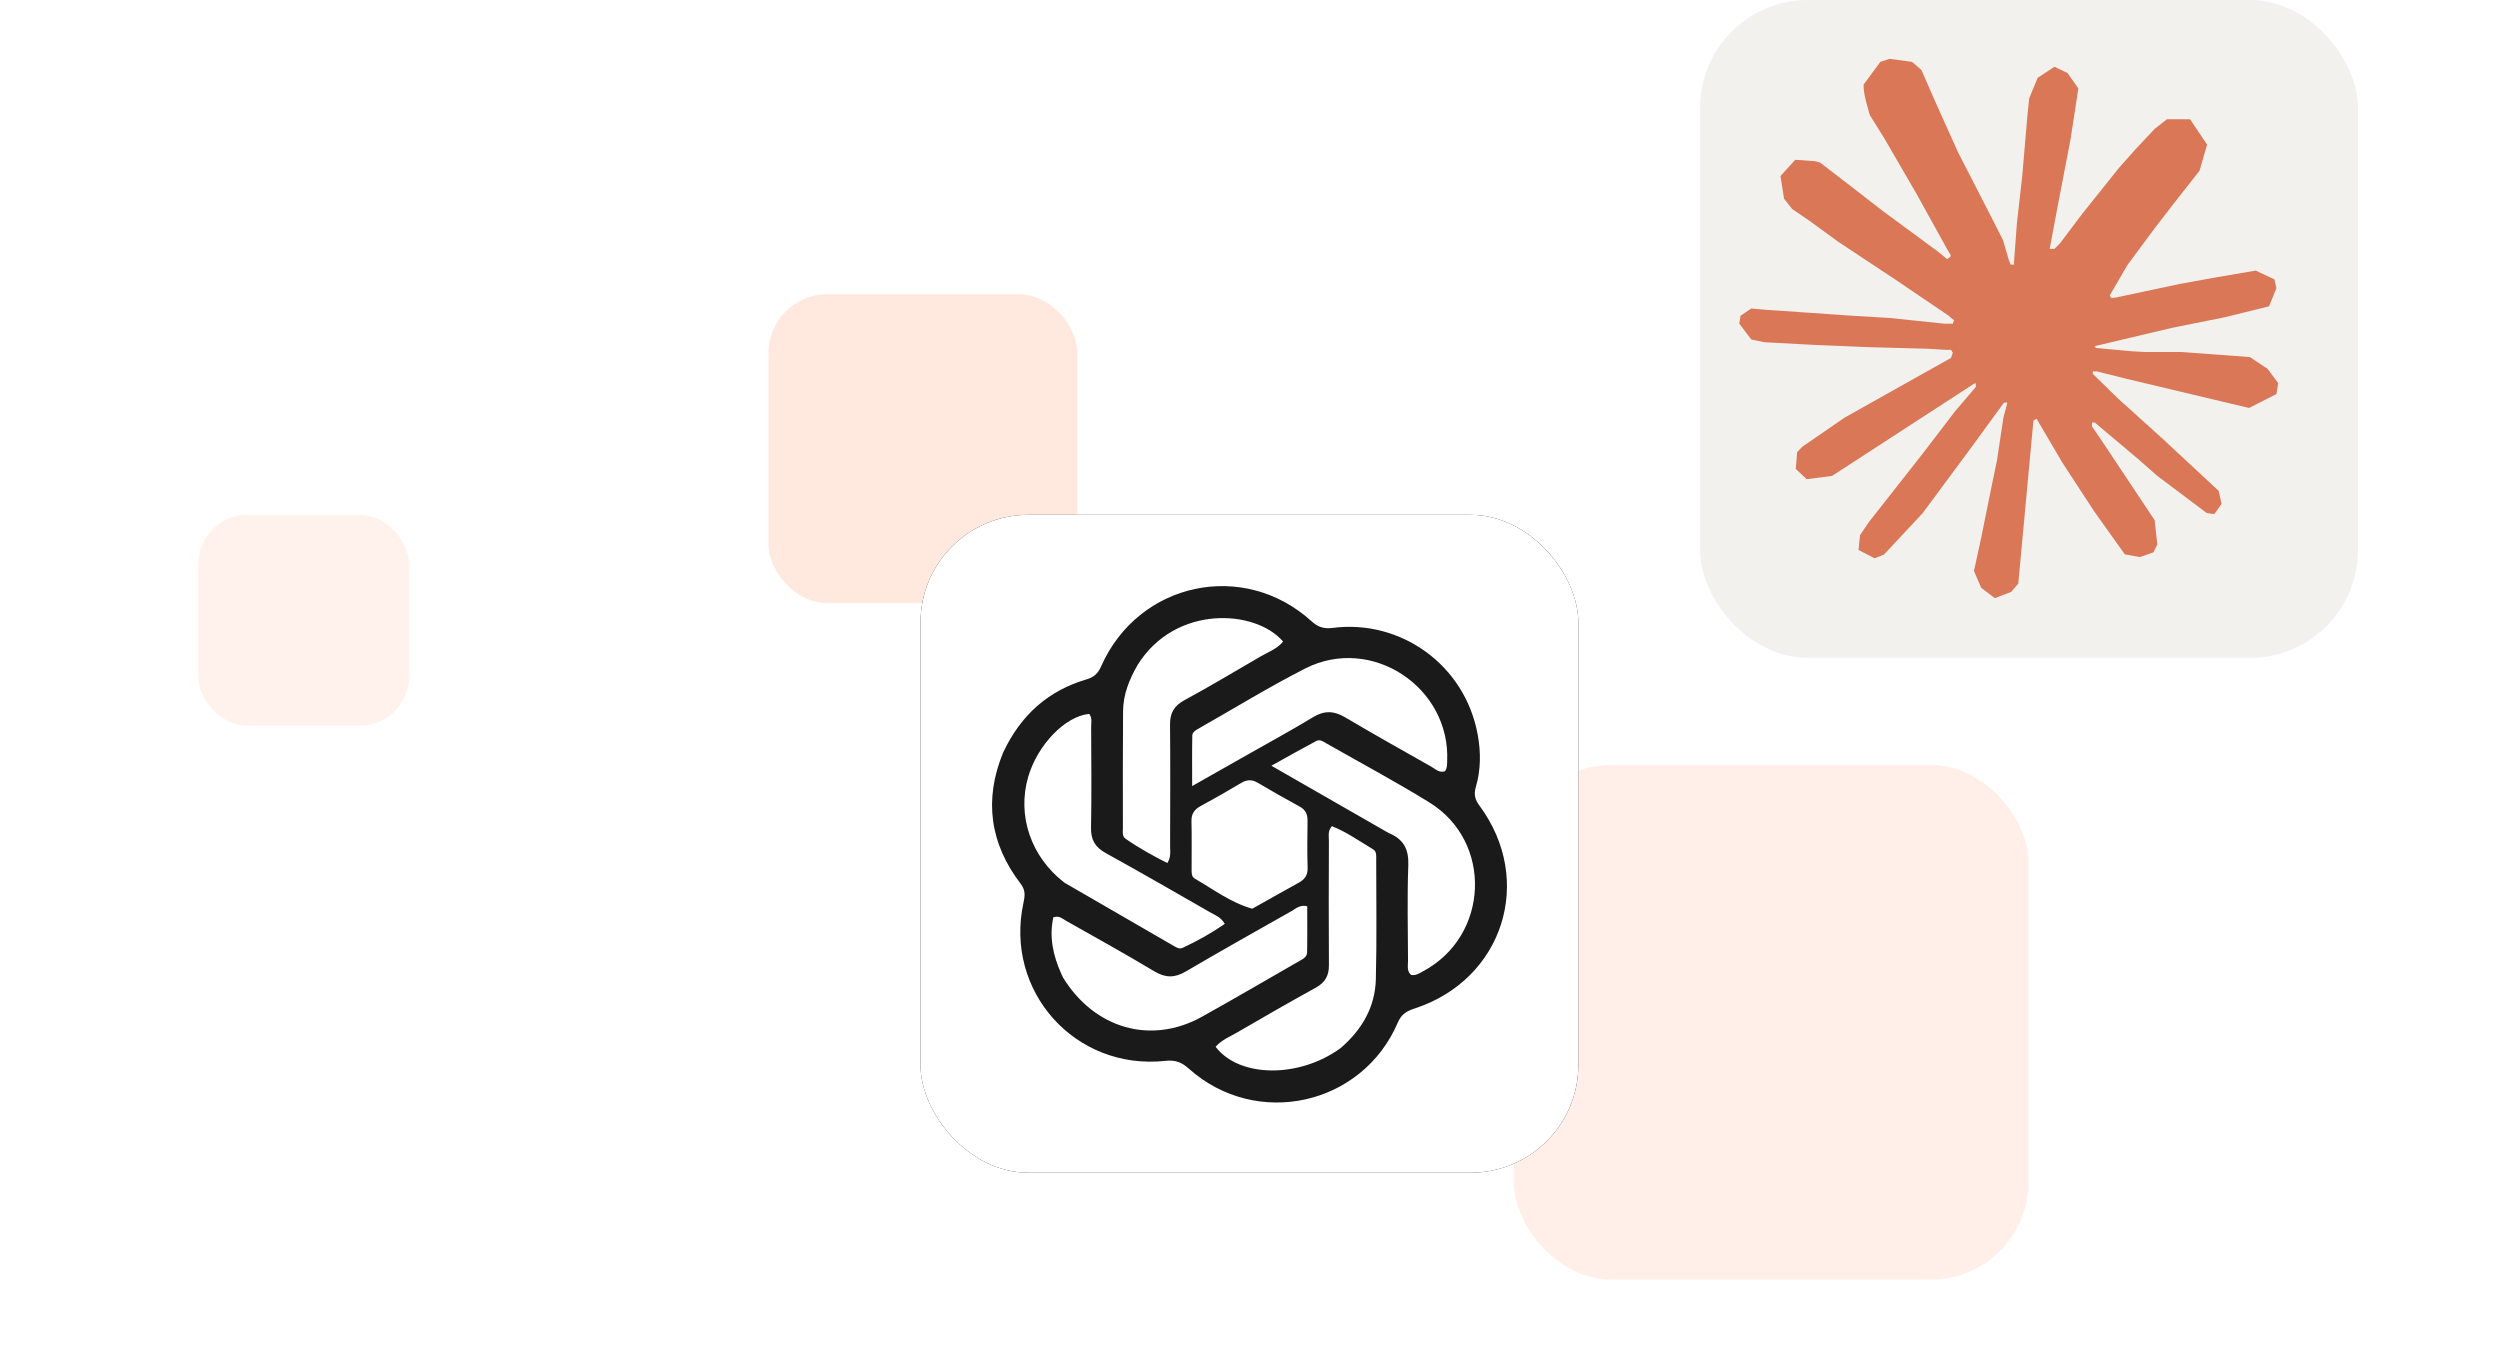 <svg width="372" height="204" viewBox="0 0 372 204" fill="none" xmlns="http://www.w3.org/2000/svg">
<g opacity="0.4" filter="url(#filter0_f_6476_200194)">
<rect x="225.248" y="113.816" width="76.607" height="76.607" rx="14.592" fill="#FFD6C5"/>
</g>
<g opacity="0.56" filter="url(#filter1_f_6476_200194)">
<rect x="114.35" y="43.775" width="45.964" height="45.964" rx="8.755" fill="#FFD6C5"/>
</g>
<g opacity="0.32" filter="url(#filter2_f_6476_200194)">
<rect x="29.498" y="76.607" width="31.372" height="31.372" rx="7.296" fill="#FFD6C5"/>
</g>
<g clip-path="url(#clip0_6476_200194)">
<rect x="136.967" y="76.607" width="97.893" height="97.893" rx="16.051" fill="#1A1A1A"/>
<path d="M215.113 75.5C227.559 75.501 236.543 84.232 236.632 96.712C236.765 115.431 236.711 134.152 236.755 152.872C236.769 158.923 235.479 164.509 231.167 169.052C227.217 173.214 222.475 175.615 216.63 175.612C196.207 175.602 175.783 175.621 155.359 175.607C144.502 175.6 135.358 166.47 135.316 155.603C135.286 147.534 135.309 139.466 135.309 131.208C135.309 119.421 135.298 107.822 135.314 96.224C135.331 84.611 144.479 75.499 156.112 75.496C175.779 75.492 195.446 75.499 215.113 75.5ZM195.213 92.493C185.087 83.237 169.4 86.58 163.841 99.166C163.395 100.176 162.818 100.755 161.733 101.072C156.026 102.743 151.928 106.329 149.271 111.965C146.384 118.986 147.288 125.519 151.887 131.521C152.611 132.465 152.516 133.309 152.292 134.336C149.425 147.503 159.995 159.314 173.42 157.856C174.929 157.693 175.854 158.081 176.915 159.028C186.955 168 202.729 164.506 208.001 152.14C208.511 150.942 209.298 150.45 210.449 150.078C223.661 145.806 228.408 131.006 220.133 119.865C219.458 118.956 219.29 118.166 219.607 117.091C220.353 114.568 220.354 111.939 219.9 109.404C218.013 98.842 208.306 92.128 198.299 93.434C197.11 93.589 196.163 93.362 195.213 92.493ZM198.188 122.931C200.36 123.794 202.303 125.168 204.323 126.383C204.874 126.714 204.781 127.38 204.78 127.944C204.777 133.869 204.88 139.796 204.726 145.717C204.618 149.83 202.691 153.188 199.485 155.957C193.296 160.472 184.377 160.376 180.883 155.759C181.759 154.748 183.012 154.254 184.128 153.604C187.992 151.349 191.875 149.127 195.791 146.964C197.166 146.204 197.755 145.193 197.743 143.62C197.697 137.443 197.721 131.267 197.74 125.09C197.743 124.428 197.528 123.706 198.188 122.931ZM192.212 135.55C192.844 135.192 193.413 134.597 194.514 134.849C194.514 137.113 194.545 139.42 194.495 141.725C194.48 142.431 193.82 142.729 193.268 143.045C188.458 145.798 183.679 148.608 178.835 151.299C171.307 155.48 162.893 153.11 158.176 145.456L157.919 144.902C156.68 142.136 156.1 139.391 156.738 136.495C157.624 136.203 158.104 136.715 158.626 137.01C163.012 139.491 167.427 141.925 171.743 144.522C173.42 145.531 174.794 145.53 176.461 144.55C181.673 141.485 186.951 138.53 192.212 135.55ZM195.87 110.254C196.428 109.959 196.958 110.381 197.449 110.662C202.539 113.567 207.718 116.328 212.7 119.407C222.179 125.265 221.591 139.293 211.739 144.535C211.197 144.824 210.666 145.21 209.965 145.064C209.301 144.47 209.517 143.667 209.514 142.943C209.494 138.215 209.38 133.483 209.554 128.761C209.64 126.411 208.9 124.878 206.624 123.947C200.899 120.662 195.294 117.447 189.182 113.941C191.732 112.527 193.784 111.357 195.87 110.254ZM162.072 106.229C162.561 106.83 162.362 107.552 162.364 108.22C162.384 113.199 162.44 118.18 162.345 123.157C162.31 124.969 162.959 126.066 164.531 126.935C169.77 129.828 174.957 132.819 180.148 135.798C180.838 136.193 181.659 136.45 182.246 137.475C180.256 138.855 178.151 140.031 175.956 141.049C175.459 141.279 174.97 140.934 174.538 140.686C169.149 137.581 163.765 134.466 158.388 131.342C153.396 127.495 151.327 121.378 152.988 115.625C154.367 110.849 158.519 106.547 162.072 106.229ZM184.696 116.499C185.549 115.991 186.298 115.97 187.156 116.477C189.215 117.691 191.288 118.881 193.391 120.018C194.297 120.508 194.576 121.195 194.561 122.169C194.525 124.496 194.504 126.826 194.574 129.151C194.608 130.266 194.115 130.878 193.2 131.377C190.937 132.612 188.704 133.902 186.33 135.218C183.109 134.296 180.55 132.329 177.791 130.742C177.238 130.424 177.313 129.756 177.312 129.191C177.306 126.863 177.348 124.534 177.292 122.207C177.266 121.12 177.695 120.463 178.632 119.956C180.677 118.845 182.699 117.693 184.696 116.499ZM169.287 98.927C174.885 89.942 186.823 90.66 190.923 95.463C190.031 96.567 188.699 97.026 187.528 97.708C183.777 99.894 180.047 102.122 176.233 104.194C174.697 105.029 174.088 106.102 174.103 107.807C174.154 113.85 174.128 119.893 174.111 125.937C174.109 126.673 174.292 127.447 173.706 128.423C171.558 127.343 169.447 126.178 167.464 124.788C166.945 124.424 167.086 123.753 167.086 123.196C167.084 117.405 167.061 111.613 167.112 105.822C167.134 103.377 168.001 101.146 169.287 98.927ZM194.216 99.472C204.08 94.451 215.867 102.264 215.339 113.315C215.315 113.812 215.347 114.323 215.003 114.761C214.136 115.047 213.564 114.413 212.945 114.063C208.664 111.648 204.38 109.236 200.149 106.733C198.504 105.76 197.061 105.699 195.396 106.711C192.328 108.575 189.167 110.287 185.926 112.133C183.082 113.745 180.238 115.355 177.394 116.966C177.394 114.139 177.366 111.79 177.415 109.442C177.426 108.91 177.965 108.63 178.408 108.379C183.67 105.394 188.831 102.213 194.216 99.472Z" fill="white"/>
</g>
<rect x="252.971" width="97.893" height="97.893" rx="16.051" fill="#F2F1EE"/>
<g clip-path="url(#clip1_6476_200194)">
<path d="M274.54 62.106L290.313 53.255L290.577 52.483L290.313 52.057H289.542L286.903 51.895L277.889 51.651L270.073 51.326L262.501 50.92L260.593 50.514L258.807 48.159L258.989 46.982L260.593 45.906L262.887 46.109L267.962 46.454L275.575 46.982L281.097 47.307L289.278 48.159H290.577L290.76 47.632L290.313 47.307L289.968 46.982L282.091 41.643L273.565 35.999L269.099 32.751L266.683 31.107L265.465 29.564L264.937 26.194L267.13 23.778L270.073 23.981L270.825 24.184L273.809 26.478L280.183 31.411L288.506 37.542L289.724 38.557L290.212 38.212L290.273 37.968L289.724 37.055L285.197 28.874L280.366 20.55L278.214 17.099L277.646 15.029C277.443 14.176 277.3 13.466 277.3 12.593L279.797 9.202L281.178 8.756L284.507 9.202L285.908 10.421L287.979 15.15L291.328 22.601L296.525 32.731L298.048 35.735L298.86 38.517L299.164 39.369H299.692V38.882L300.118 33.178L300.91 26.174L301.682 17.16L301.945 14.623L303.204 11.578L305.701 9.933L307.65 10.867L309.254 13.161L309.03 14.643L308.076 20.835L306.209 30.538L304.991 37.035H305.701L306.513 36.223L309.802 31.858L315.324 24.956L317.76 22.215L320.602 19.19L322.429 17.749H325.88L328.417 21.525L327.281 25.423L323.728 29.929L320.784 33.746L316.562 39.43L313.923 43.977L314.166 44.343L314.796 44.282L324.337 42.252L329.493 41.318L335.644 40.262L338.426 41.562L338.73 42.881L337.634 45.581L331.056 47.205L323.342 48.748L311.852 51.468L311.71 51.57L311.872 51.773L317.049 52.26L319.262 52.382H324.682L334.771 53.133L337.411 54.879L338.994 57.01L338.73 58.634L334.67 60.705L329.189 59.406L316.399 56.361L312.015 55.264H311.406V55.63L315.06 59.203L321.759 65.252L330.143 73.048L330.569 74.976L329.493 76.499L328.357 76.337L320.987 70.794L318.145 68.297L311.71 62.877H311.284V63.446L312.766 65.618L320.602 77.392L321.008 81.006L320.439 82.183L318.409 82.894L316.176 82.488L311.588 76.052L306.858 68.805L303.042 62.309L302.575 62.573L300.321 86.832L299.266 88.07L296.83 89.004L294.8 87.461L293.724 84.964L294.8 80.031L296.099 73.596L297.154 68.48L298.109 62.126L298.677 60.015L298.636 59.873L298.17 59.934L293.379 66.511L286.091 76.357L280.325 82.528L278.945 83.076L276.549 81.838L276.773 79.625L278.113 77.656L286.091 67.506L290.902 61.213L294.008 57.579L293.988 57.051H293.805L272.611 70.815L268.835 71.302L267.211 69.779L267.414 67.282L268.186 66.471L274.56 62.086L274.54 62.106Z" fill="#D97757"/>
</g>
<defs>
<filter id="filter0_f_6476_200194" x="213.575" y="102.143" width="99.954" height="99.954" filterUnits="userSpaceOnUse" color-interpolation-filters="sRGB">
<feFlood flood-opacity="0" result="BackgroundImageFix"/>
<feBlend mode="normal" in="SourceGraphic" in2="BackgroundImageFix" result="shape"/>
<feGaussianBlur stdDeviation="5.837" result="effect1_foregroundBlur_6476_200194"/>
</filter>
<filter id="filter1_f_6476_200194" x="102.676" y="32.102" width="69.312" height="69.312" filterUnits="userSpaceOnUse" color-interpolation-filters="sRGB">
<feFlood flood-opacity="0" result="BackgroundImageFix"/>
<feBlend mode="normal" in="SourceGraphic" in2="BackgroundImageFix" result="shape"/>
<feGaussianBlur stdDeviation="5.837" result="effect1_foregroundBlur_6476_200194"/>
</filter>
<filter id="filter2_f_6476_200194" x="17.825" y="64.934" width="54.72" height="54.72" filterUnits="userSpaceOnUse" color-interpolation-filters="sRGB">
<feFlood flood-opacity="0" result="BackgroundImageFix"/>
<feBlend mode="normal" in="SourceGraphic" in2="BackgroundImageFix" result="shape"/>
<feGaussianBlur stdDeviation="5.837" result="effect1_foregroundBlur_6476_200194"/>
</filter>
<clipPath id="clip0_6476_200194">
<rect x="136.967" y="76.607" width="97.893" height="97.893" rx="16.051" fill="white"/>
</clipPath>
<clipPath id="clip1_6476_200194">
<rect width="86.092" height="80.255" fill="white" transform="translate(258.807 8.756)"/>
</clipPath>
</defs>
</svg>

